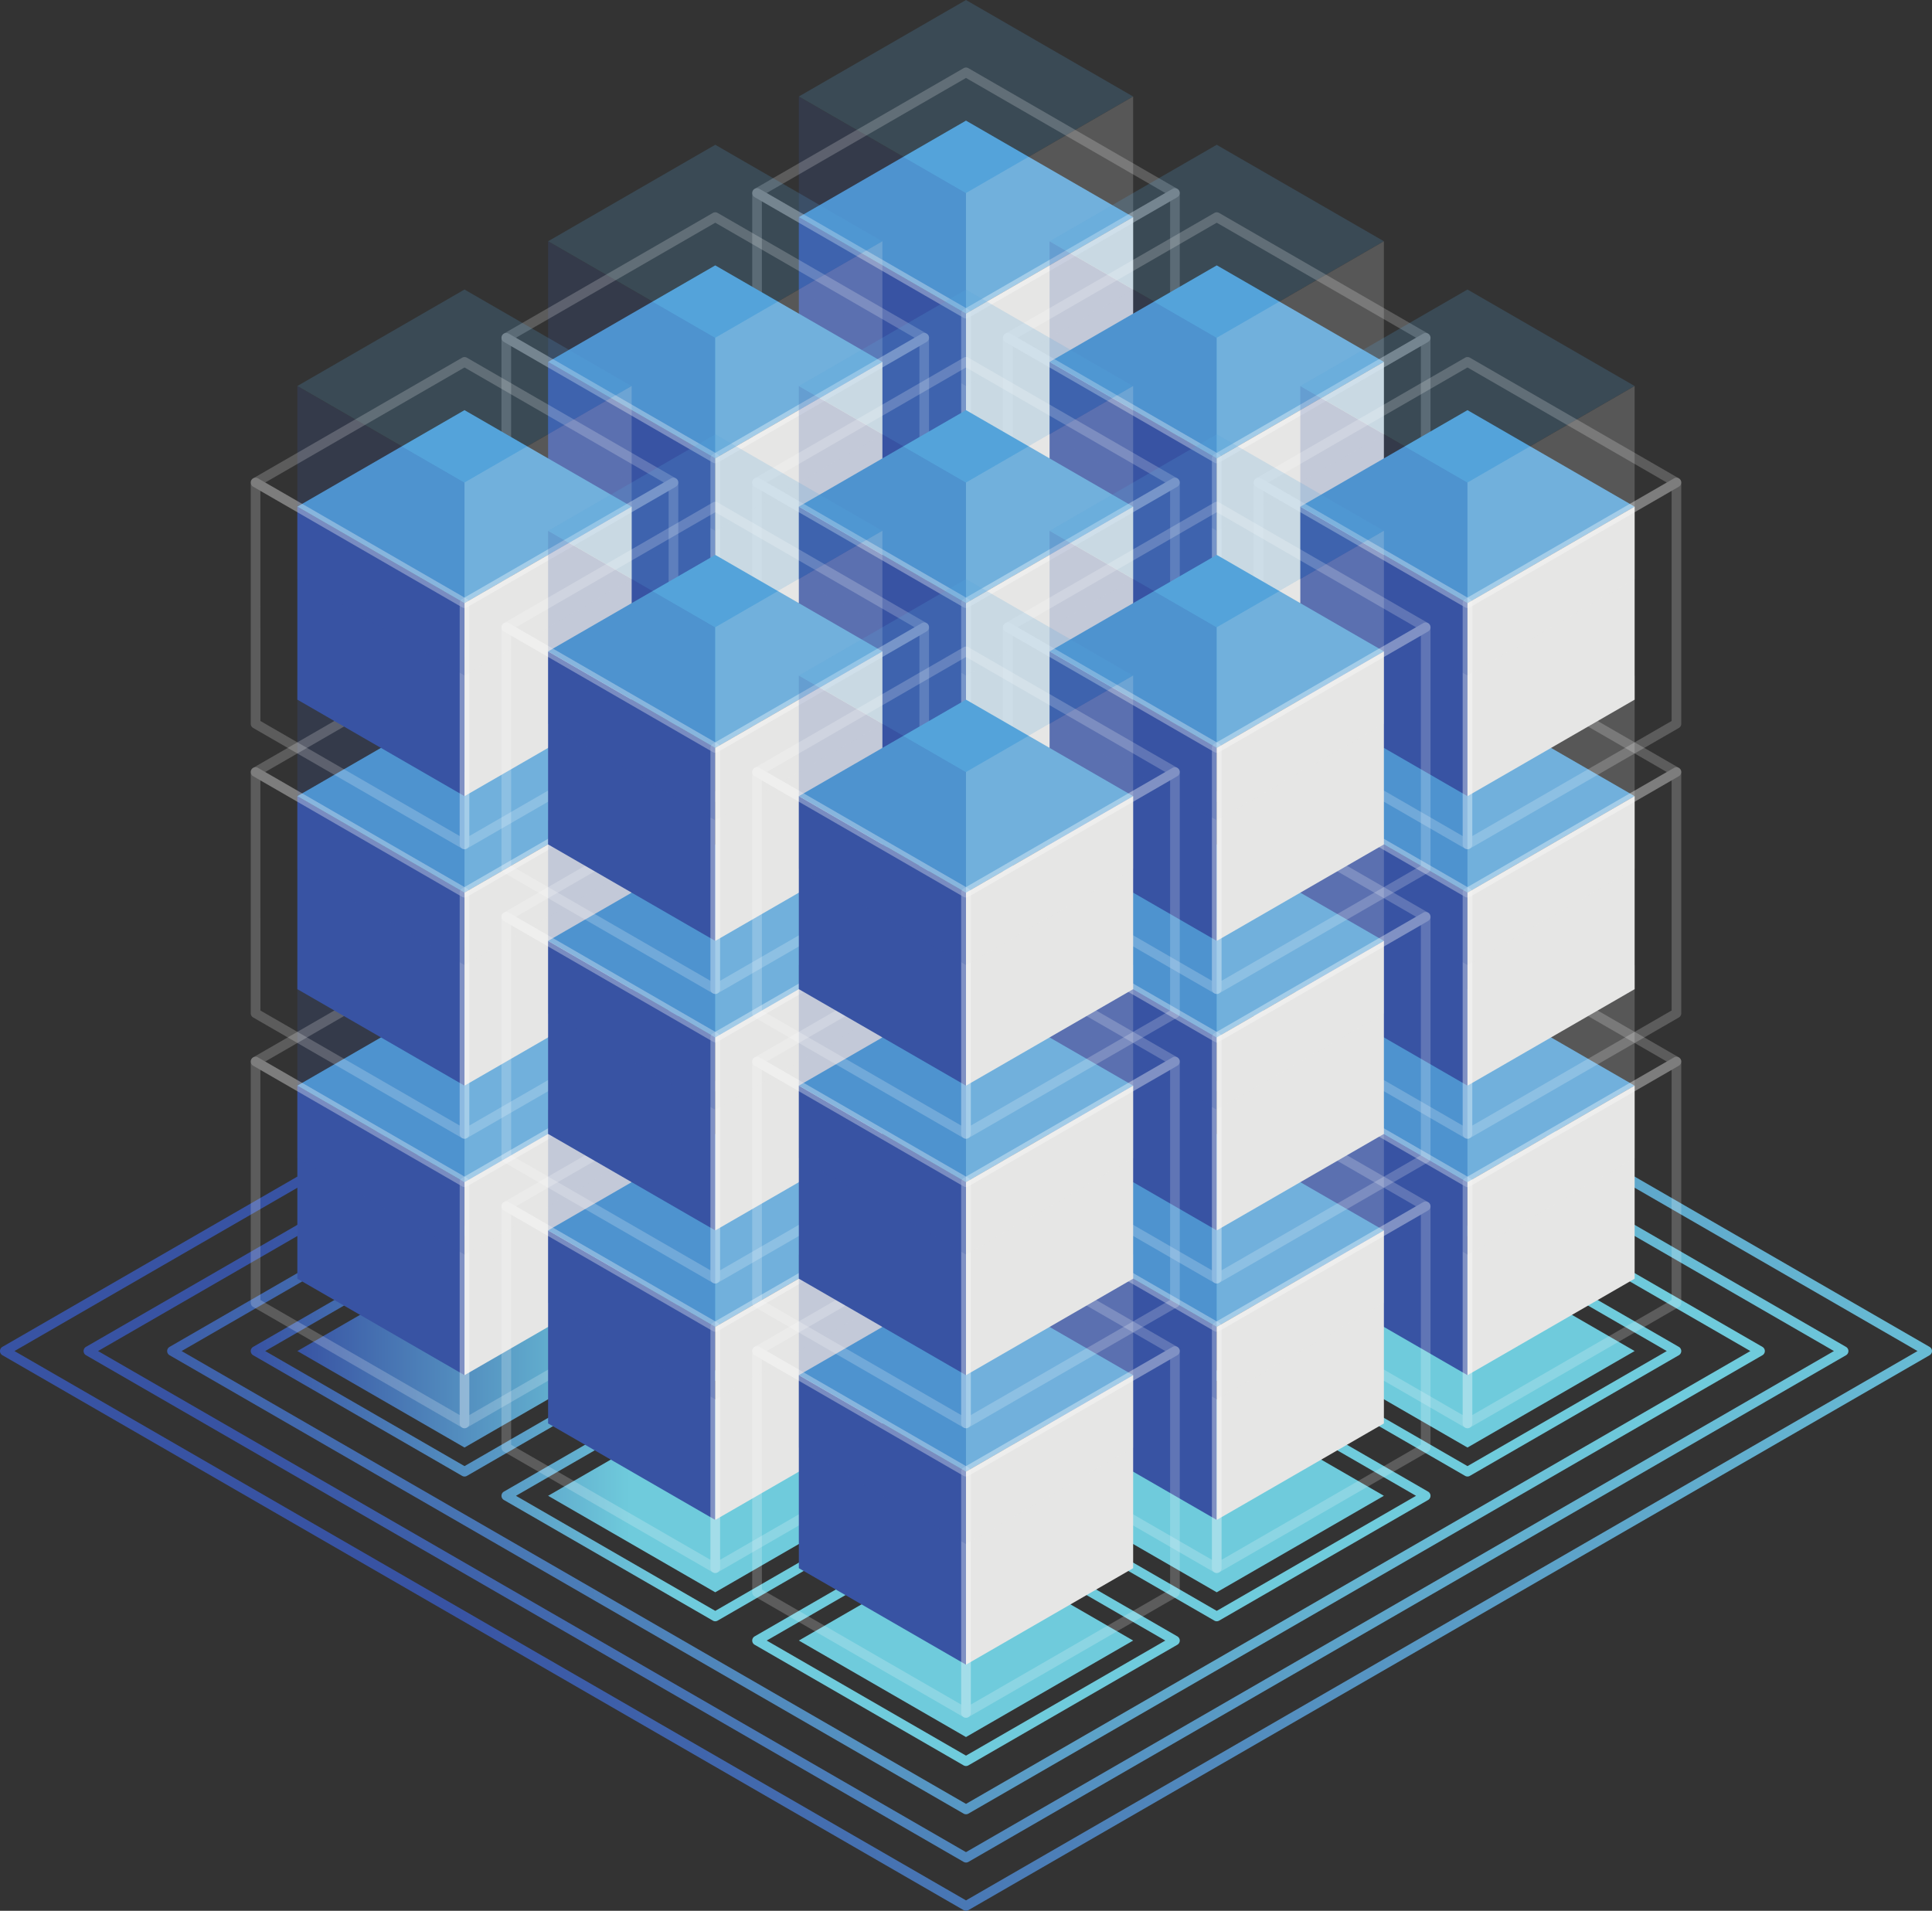 <svg xmlns="http://www.w3.org/2000/svg" xmlns:xlink="http://www.w3.org/1999/xlink" width="590.635" height="584.188" viewBox="0 0 590.635 584.188">
  <rect x="0" y="0" width="590.635" height="584.188" fill="#333333" stroke="none"/>
  <defs>
    <linearGradient id="linear-gradient" y1="1.175" x2="1" y2="1.175" gradientUnits="objectBoundingBox">
      <stop offset="0" stop-color="#3853a3"/>
      <stop offset="1" stop-color="#6fcbdc"/>
    </linearGradient>
    <linearGradient id="linear-gradient-2" x1="0.011" y1="1.115" x2="0.989" y2="1.115" xlink:href="#linear-gradient"/>
    <linearGradient id="linear-gradient-3" x1="-0.75" y1="0.425" x2="0.25" y2="0.425" xlink:href="#linear-gradient"/>
    <linearGradient id="linear-gradient-4" x1="-0.575" y1="0.538" x2="0.402" y2="0.538" xlink:href="#linear-gradient"/>
    <linearGradient id="linear-gradient-5" x1="-1.5" y1="-0.325" x2="-0.5" y2="-0.325" xlink:href="#linear-gradient"/>
    <linearGradient id="linear-gradient-6" x1="-1.162" y1="-0.038" x2="-0.184" y2="-0.038" xlink:href="#linear-gradient"/>
    <linearGradient id="linear-gradient-7" x1="-2.25" y1="0.425" x2="-1.25" y2="0.425" xlink:href="#linear-gradient"/>
    <linearGradient id="linear-gradient-8" x1="-1.748" y1="0.538" x2="-0.771" y2="0.538" xlink:href="#linear-gradient"/>
    <linearGradient id="linear-gradient-9" x1="-3" y1="1.175" x2="-2" y2="1.175" xlink:href="#linear-gradient"/>
    <linearGradient id="linear-gradient-10" x1="-2.335" y1="1.115" x2="-1.357" y2="1.115" xlink:href="#linear-gradient"/>
    <linearGradient id="linear-gradient-11" x1="-0.108" y1="-0.203" x2="0.945" y2="-0.203" xlink:href="#linear-gradient"/>
    <linearGradient id="linear-gradient-12" x1="0.091" y1="-0.254" x2="1.043" y2="-0.254" xlink:href="#linear-gradient"/>
    <linearGradient id="linear-gradient-13" x1="0.233" y1="-0.277" x2="1.102" y2="-0.277" xlink:href="#linear-gradient"/>
  </defs>
  <g id="layer2" transform="translate(0)" style="isolation: isolate">
    <g id="g1749" transform="translate(76.654 374.707)">
      <g id="g1692">
        <path id="path1310" d="M241.487,384.5l51.1-29.5,51.1,29.5-51.1,29.5Z" transform="translate(-227.236 -346.149)" fill="url(#linear-gradient)"/>
        <g id="path1679">
          <path id="Path_979" data-name="Path 979" d="M297.181,425.711a1.476,1.476,0,0,1-.738-.2l-63.878-36.88a1.475,1.475,0,0,1,0-2.555L296.443,349.2a1.48,1.48,0,0,1,1.475,0l63.88,36.881a1.475,1.475,0,0,1,0,2.555l-63.88,36.88A1.475,1.475,0,0,1,297.181,425.711Zm-60.928-38.356,60.928,35.178,60.93-35.178-60.93-35.178Z" transform="translate(-231.827 -349)" fill="url(#linear-gradient-2)"/>
        </g>
      </g>
      <g id="g1698" transform="translate(76.655 44.257)">
        <path id="path1694" d="M293.449,414.5l51.1-29.5,51.1,29.5-51.1,29.5Z" transform="translate(-279.198 -376.149)" fill="url(#linear-gradient-3)"/>
        <g id="path1696">
          <path id="Path_980" data-name="Path 980" d="M349.143,455.711a1.475,1.475,0,0,1-.738-.2l-63.879-36.881a1.475,1.475,0,0,1,0-2.555l63.879-36.88a1.48,1.48,0,0,1,1.475,0l63.88,36.88a1.475,1.475,0,0,1,0,2.555l-63.88,36.881A1.48,1.48,0,0,1,349.143,455.711Zm-60.928-38.356,60.928,35.178,60.93-35.178-60.93-35.178Z" transform="translate(-283.789 -379.001)" fill="url(#linear-gradient-4)"/>
        </g>
      </g>
      <g id="g1708" transform="translate(153.309 88.513)">
        <path id="path1704" d="M345.41,444.5l51.1-29.5,51.1,29.5-51.1,29.5Z" transform="translate(-331.159 -406.149)" fill="url(#linear-gradient-5)"/>
        <g id="path1706">
          <path id="Path_981" data-name="Path 981" d="M401.105,485.711a1.473,1.473,0,0,1-.738-.2l-63.88-36.88a1.475,1.475,0,0,1,0-2.555l63.88-36.881a1.48,1.48,0,0,1,1.475,0l63.877,36.881a1.475,1.475,0,0,1,0,2.555l-63.877,36.88A1.476,1.476,0,0,1,401.105,485.711Zm-60.929-38.356,60.929,35.178,60.927-35.178-60.927-35.178Z" transform="translate(-335.75 -409)" fill="url(#linear-gradient-6)"/>
        </g>
      </g>
      <g id="g1718" transform="translate(229.965 44.257)">
        <path id="path1714" d="M397.372,414.5l51.1-29.5,51.1,29.5-51.1,29.5Z" transform="translate(-383.121 -376.149)" fill="url(#linear-gradient-7)"/>
        <g id="path1716">
          <path id="Path_982" data-name="Path 982" d="M453.066,455.711a1.475,1.475,0,0,1-.738-.2L388.45,418.633a1.475,1.475,0,0,1,0-2.555l63.879-36.88a1.48,1.48,0,0,1,1.475,0l63.878,36.88a1.475,1.475,0,0,1,0,2.555L453.8,455.514A1.484,1.484,0,0,1,453.066,455.711Zm-60.928-38.356,60.928,35.178,60.928-35.178-60.928-35.178Z" transform="translate(-387.712 -379.001)" fill="url(#linear-gradient-8)"/>
        </g>
      </g>
      <g id="g1728" transform="translate(306.619)">
        <path id="path1724" d="M449.333,384.5l51.1-29.5,51.1,29.5-51.1,29.5Z" transform="translate(-435.082 -346.149)" fill="url(#linear-gradient-9)"/>
        <g id="path1726">
          <path id="Path_983" data-name="Path 983" d="M505.028,425.711a1.476,1.476,0,0,1-.738-.2l-63.88-36.88a1.475,1.475,0,0,1,0-2.555l63.88-36.881a1.48,1.48,0,0,1,1.475,0l63.877,36.881a1.475,1.475,0,0,1,0,2.555l-63.877,36.88A1.484,1.484,0,0,1,505.028,425.711ZM444.1,387.355l60.929,35.178,60.927-35.178-60.927-35.178Z" transform="translate(-439.673 -349)" fill="url(#linear-gradient-10)"/>
        </g>
      </g>
    </g>
    <g id="path1751" transform="translate(51.102 271.44)">
      <path id="Path_984" data-name="Path 984" d="M458.723,562.242a1.475,1.475,0,0,1-.738-.2L215.244,421.9a1.475,1.475,0,0,1,0-2.555L457.985,279.2a1.473,1.473,0,0,1,1.475,0L702.2,419.344a1.475,1.475,0,0,1,0,2.555L459.461,562.045A1.479,1.479,0,0,1,458.723,562.242ZM218.932,420.621,458.723,559.065,698.511,420.621,458.723,282.179Z" transform="translate(-214.506 -279)" fill="url(#linear-gradient-11)"/>
    </g>
    <g id="path1762" transform="translate(25.551 256.688)">
      <path id="Path_985" data-name="Path 985" d="M466.954,581.747a1.474,1.474,0,0,1-.738-.2l-268.292-154.9a1.475,1.475,0,0,1,0-2.555L466.216,269.2a1.473,1.473,0,0,1,1.475,0L735.982,424.1a1.475,1.475,0,0,1,0,2.555l-268.291,154.9A1.478,1.478,0,0,1,466.954,581.747ZM201.612,425.373l265.342,153.2,265.341-153.2L466.954,272.179Z" transform="translate(-197.186 -269)" fill="url(#linear-gradient-12)"/>
    </g>
    <g id="path1766" transform="translate(0 241.936)">
      <path id="Path_986" data-name="Path 986" d="M475.185,601.251a1.474,1.474,0,0,1-.738-.2L180.6,431.4a1.475,1.475,0,0,1,0-2.555L474.447,259.2a1.473,1.473,0,0,1,1.475,0l293.842,169.65a1.475,1.475,0,0,1,0,2.555L475.922,601.054A1.478,1.478,0,0,1,475.185,601.251ZM184.292,430.126,475.185,598.074,766.076,430.126,475.185,262.179Z" transform="translate(-179.866 -259)" fill="url(#linear-gradient-13)"/>
    </g>
    <g id="g2311" transform="translate(76.654 0)">
      <g id="g1407" transform="translate(306.619 265.54)">
        <g id="g1391" transform="translate(14.251 36.881)">
          <path id="path1385" d="M449.333,379.009V320l51.1,29.5v59.009Z" transform="translate(-449.333 -290.496)" fill="#3853a3"/>
          <path id="path1387" d="M449.333,329.5l51.1-29.5,51.1,29.5-51.1,29.5Z" transform="translate(-449.333 -300)" fill="#54a3da"/>
          <path id="path1389" d="M483.974,408.513l51.1-29.5V320l-51.1,29.5Z" transform="translate(-432.871 -290.496)" fill="#e6e6e5"/>
        </g>
        <g id="path1393" transform="translate(0 57.534)" opacity="0.2" style="isolation: isolate">
          <path id="Path_987" data-name="Path 987" d="M505.028,427.592a1.476,1.476,0,0,1-.738-.2l-63.88-36.88a1.473,1.473,0,0,1-.738-1.278V315.475a1.475,1.475,0,0,1,2.213-1.277l63.88,36.88a1.477,1.477,0,0,1,.738,1.278v73.761a1.475,1.475,0,0,1-1.475,1.475Zm-62.4-39.207,60.93,35.177V353.207l-60.93-35.177Z" transform="translate(-439.673 -314.001)" fill="#fff"/>
        </g>
        <g id="path1395" transform="translate(63.88 57.534)" opacity="0.2" style="isolation: isolate">
          <path id="Path_988" data-name="Path 988" d="M484.45,427.592a1.475,1.475,0,0,1-1.475-1.475V352.356a1.475,1.475,0,0,1,.738-1.278L547.59,314.2a1.475,1.475,0,0,1,2.213,1.277v73.761a1.473,1.473,0,0,1-.738,1.278l-63.877,36.88A1.484,1.484,0,0,1,484.45,427.592Zm1.475-74.385v70.355l60.927-35.177V318.03Z" transform="translate(-482.975 -314.001)" fill="#fff"/>
        </g>
        <g id="g1403" transform="translate(14.251)" opacity="0.2">
          <path id="path1397" d="M449.333,354.009V295l51.1,29.5v59.009Z" transform="translate(-449.333 -265.496)" fill="#3853a3"/>
          <path id="path1399" d="M449.333,304.5l51.1-29.5,51.1,29.5-51.1,29.5Z" transform="translate(-449.333 -275)" fill="#54a3da"/>
          <path id="path1401" d="M483.974,383.513l51.1-29.5V295l-51.1,29.5Z" transform="translate(-432.871 -265.496)" fill="#e6e6e5"/>
        </g>
        <g id="path1405" transform="translate(0 20.653)" opacity="0.2" style="isolation: isolate">
          <path id="Path_989" data-name="Path 989" d="M505.028,365.712a1.476,1.476,0,0,1-.738-.2l-63.88-36.881a1.475,1.475,0,0,1,0-2.555l63.88-36.881a1.473,1.473,0,0,1,1.475,0l63.877,36.881a1.475,1.475,0,0,1,0,2.555l-63.877,36.881A1.484,1.484,0,0,1,505.028,365.712ZM444.1,327.356l60.929,35.178,60.927-35.178-60.927-35.177Z" transform="translate(-439.673 -289)" fill="#fff"/>
        </g>
      </g>
      <g id="g1479" transform="translate(306.619 177.026)">
        <g id="g1463" transform="translate(14.251 36.881)">
          <path id="path1457" d="M449.333,319.009V260l51.1,29.5v59.009Z" transform="translate(-449.333 -230.496)" fill="#3853a3"/>
          <path id="path1459" d="M449.333,269.5l51.1-29.5,51.1,29.5-51.1,29.5Z" transform="translate(-449.333 -240)" fill="#54a3da"/>
          <path id="path1461" d="M483.974,348.513l51.1-29.5V260l-51.1,29.5Z" transform="translate(-432.871 -230.496)" fill="#e6e6e5"/>
        </g>
        <g id="path1465" transform="translate(0 57.533)" opacity="0.2" style="isolation: isolate">
          <path id="Path_990" data-name="Path 990" d="M505.028,367.592a1.475,1.475,0,0,1-.738-.2l-63.88-36.88a1.473,1.473,0,0,1-.738-1.278V255.475a1.475,1.475,0,0,1,2.213-1.277l63.88,36.881a1.477,1.477,0,0,1,.738,1.277v73.761a1.475,1.475,0,0,1-1.475,1.475Zm-62.4-39.207,60.93,35.177V293.207l-60.93-35.177Z" transform="translate(-439.673 -254)" fill="#fff"/>
        </g>
        <g id="path1467" transform="translate(63.88 57.533)" opacity="0.2" style="isolation: isolate">
          <path id="Path_991" data-name="Path 991" d="M484.45,367.592a1.475,1.475,0,0,1-1.475-1.475V292.356a1.474,1.474,0,0,1,.738-1.277L547.59,254.2a1.475,1.475,0,0,1,2.213,1.277v73.761a1.473,1.473,0,0,1-.738,1.278l-63.877,36.88A1.483,1.483,0,0,1,484.45,367.592Zm1.475-74.385v70.355l60.927-35.177V258.03Z" transform="translate(-482.975 -254)" fill="#fff"/>
        </g>
        <g id="g1475" transform="translate(14.251)" opacity="0.2">
          <path id="path1469" d="M449.333,294.009V235l51.1,29.5v59.009Z" transform="translate(-449.333 -205.496)" fill="#3853a3"/>
          <path id="path1471" d="M449.333,244.5l51.1-29.5,51.1,29.5-51.1,29.5Z" transform="translate(-449.333 -215)" fill="#54a3da"/>
          <path id="path1473" d="M483.974,323.513l51.1-29.5V235l-51.1,29.5Z" transform="translate(-432.871 -205.496)" fill="#e6e6e5"/>
        </g>
        <g id="path1477" transform="translate(0 20.653)" opacity="0.2" style="isolation: isolate">
          <path id="Path_992" data-name="Path 992" d="M505.028,305.712a1.461,1.461,0,0,1-.738-.2l-63.88-36.881a1.475,1.475,0,0,1,0-2.555l63.88-36.88a1.473,1.473,0,0,1,1.475,0l63.877,36.88a1.475,1.475,0,0,1,0,2.555l-63.877,36.881A1.468,1.468,0,0,1,505.028,305.712ZM444.1,267.356l60.929,35.177,60.927-35.177-60.927-35.177Z" transform="translate(-439.673 -229)" fill="#fff"/>
        </g>
      </g>
      <g id="g1503" transform="translate(153.309)">
        <g id="g1487" transform="translate(14.251 36.881)">
          <path id="path1481" d="M345.41,199.009V140l51.1,29.5v59.009Z" transform="translate(-345.41 -110.496)" fill="#3853a3"/>
          <path id="path1483" d="M345.41,149.5l51.1-29.5,51.1,29.5-51.1,29.5Z" transform="translate(-345.41 -120)" fill="#54a3da"/>
          <path id="path1485" d="M380.051,228.513l51.1-29.5V140l-51.1,29.5Z" transform="translate(-328.948 -110.496)" fill="#e6e6e5"/>
        </g>
        <g id="path1489" transform="translate(0 57.533)" opacity="0.2" style="isolation: isolate">
          <path id="Path_993" data-name="Path 993" d="M401.105,247.592a1.46,1.46,0,0,1-.738-.2l-63.88-36.88a1.473,1.473,0,0,1-.738-1.278V135.475a1.475,1.475,0,0,1,2.213-1.277l63.88,36.881a1.477,1.477,0,0,1,.738,1.278v73.761a1.476,1.476,0,0,1-1.475,1.475Zm-62.4-39.207,60.929,35.177V173.207L338.7,138.03Z" transform="translate(-335.75 -134)" fill="#fff"/>
        </g>
        <g id="path1491" transform="translate(63.88 57.533)" opacity="0.2" style="isolation: isolate">
          <path id="Path_994" data-name="Path 994" d="M380.527,247.592a1.475,1.475,0,0,1-1.475-1.475V172.356a1.474,1.474,0,0,1,.738-1.278L443.667,134.2a1.475,1.475,0,0,1,2.213,1.277v73.761a1.473,1.473,0,0,1-.737,1.278l-63.877,36.88A1.464,1.464,0,0,1,380.527,247.592ZM382,173.207v70.355l60.927-35.177V138.03Z" transform="translate(-379.052 -134)" fill="#fff"/>
        </g>
        <g id="g1499" transform="translate(14.251)" opacity="0.2">
          <path id="path1493" d="M345.41,174.009V115l51.1,29.5v59.009Z" transform="translate(-345.41 -85.496)" fill="#3853a3"/>
          <path id="path1495" d="M345.41,124.5l51.1-29.5,51.1,29.5-51.1,29.5Z" transform="translate(-345.41 -95)" fill="#54a3da"/>
          <path id="path1497" d="M380.051,203.513l51.1-29.5V115l-51.1,29.5Z" transform="translate(-328.948 -85.496)" fill="#e6e6e5"/>
        </g>
        <g id="path1501" transform="translate(0 20.653)" opacity="0.2" style="isolation: isolate">
          <path id="Path_995" data-name="Path 995" d="M401.105,185.712a1.46,1.46,0,0,1-.738-.2l-63.88-36.881a1.475,1.475,0,0,1,0-2.555l63.88-36.881a1.472,1.472,0,0,1,1.475,0l63.877,36.881a1.475,1.475,0,0,1,0,2.555l-63.877,36.881A1.463,1.463,0,0,1,401.105,185.712Zm-60.929-38.356,60.929,35.177,60.927-35.177-60.927-35.177Z" transform="translate(-335.75 -109)" fill="#fff"/>
        </g>
      </g>
      <g id="g1527" transform="translate(229.965 44.257)">
        <g id="g1511" transform="translate(14.251 36.881)">
          <path id="path1505" d="M397.372,229.009V170l51.1,29.5v59.009Z" transform="translate(-397.372 -140.496)" fill="#3853a3"/>
          <path id="path1507" d="M397.372,179.5l51.1-29.5,51.1,29.5-51.1,29.5Z" transform="translate(-397.372 -150)" fill="#54a3da"/>
          <path id="path1509" d="M432.013,258.513l51.1-29.5V170l-51.1,29.5Z" transform="translate(-380.91 -140.496)" fill="#e6e6e5"/>
        </g>
        <g id="path1513" transform="translate(0 57.533)" opacity="0.2" style="isolation: isolate">
          <path id="Path_996" data-name="Path 996" d="M453.066,277.592a1.46,1.46,0,0,1-.738-.2l-63.879-36.88a1.473,1.473,0,0,1-.738-1.277V165.475a1.475,1.475,0,0,1,2.213-1.278L453.8,201.078a1.478,1.478,0,0,1,.738,1.278v73.761a1.475,1.475,0,0,1-1.475,1.475Zm-62.4-39.207,60.928,35.177V203.207L390.662,168.03Z" transform="translate(-387.712 -164)" fill="#fff"/>
        </g>
        <g id="path1515" transform="translate(63.878 57.533)" opacity="0.2" style="isolation: isolate">
          <path id="Path_997" data-name="Path 997" d="M432.488,277.592a1.475,1.475,0,0,1-1.475-1.475V202.356a1.475,1.475,0,0,1,.738-1.278L495.629,164.2a1.475,1.475,0,0,1,2.213,1.278v73.761a1.473,1.473,0,0,1-.738,1.277l-63.878,36.88A1.468,1.468,0,0,1,432.488,277.592Zm1.475-74.385v70.355l60.928-35.177V168.03Z" transform="translate(-431.013 -164)" fill="#fff"/>
        </g>
        <g id="g1523" transform="translate(14.251)" opacity="0.2">
          <path id="path1517" d="M397.372,204.009V145l51.1,29.5v59.009Z" transform="translate(-397.372 -115.496)" fill="#3853a3"/>
          <path id="path1519" d="M397.372,154.5l51.1-29.5,51.1,29.5-51.1,29.5Z" transform="translate(-397.372 -125)" fill="#54a3da"/>
          <path id="path1521" d="M432.013,233.513l51.1-29.5V145l-51.1,29.5Z" transform="translate(-380.91 -115.496)" fill="#e6e6e5"/>
        </g>
        <g id="path1525" transform="translate(0 20.653)" opacity="0.2" style="isolation: isolate">
          <path id="Path_998" data-name="Path 998" d="M453.066,215.712a1.46,1.46,0,0,1-.738-.2L388.45,178.633a1.475,1.475,0,0,1,0-2.555L452.328,139.2a1.473,1.473,0,0,1,1.475,0l63.878,36.881a1.475,1.475,0,0,1,0,2.555L453.8,215.514A1.468,1.468,0,0,1,453.066,215.712Zm-60.928-38.356,60.928,35.177,60.928-35.177-60.928-35.177Z" transform="translate(-387.712 -139)" fill="#fff"/>
        </g>
      </g>
      <g id="g1551" transform="translate(306.619 88.513)">
        <g id="g1535" transform="translate(14.251 36.881)">
          <path id="path1529" d="M449.333,259.009V200l51.1,29.5v59.009Z" transform="translate(-449.333 -170.496)" fill="#3853a3"/>
          <path id="path1531" d="M449.333,209.5l51.1-29.5,51.1,29.5-51.1,29.5Z" transform="translate(-449.333 -180)" fill="#54a3da"/>
          <path id="path1533" d="M483.974,288.513l51.1-29.5V200l-51.1,29.5Z" transform="translate(-432.871 -170.496)" fill="#e6e6e5"/>
        </g>
        <g id="path1537" transform="translate(0 57.533)" opacity="0.2" style="isolation: isolate">
          <path id="Path_999" data-name="Path 999" d="M505.028,307.592a1.46,1.46,0,0,1-.738-.2l-63.88-36.88a1.473,1.473,0,0,1-.738-1.278V195.475a1.475,1.475,0,0,1,2.213-1.278l63.88,36.881a1.477,1.477,0,0,1,.738,1.277v73.761a1.475,1.475,0,0,1-1.475,1.475Zm-62.4-39.207,60.93,35.177V233.207l-60.93-35.177Z" transform="translate(-439.673 -194)" fill="#fff"/>
        </g>
        <g id="path1539" transform="translate(63.88 57.533)" opacity="0.2" style="isolation: isolate">
          <path id="Path_1000" data-name="Path 1000" d="M484.45,307.592a1.475,1.475,0,0,1-1.475-1.475V232.356a1.474,1.474,0,0,1,.738-1.277L547.59,194.2a1.475,1.475,0,0,1,2.213,1.278v73.761a1.473,1.473,0,0,1-.738,1.278l-63.877,36.88A1.468,1.468,0,0,1,484.45,307.592Zm1.475-74.385v70.355l60.927-35.177V198.03Z" transform="translate(-482.975 -194)" fill="#fff"/>
        </g>
        <g id="g1547" transform="translate(14.251)" opacity="0.2">
          <path id="path1541" d="M449.333,234.009V175l51.1,29.5v59.009Z" transform="translate(-449.333 -145.496)" fill="#3853a3"/>
          <path id="path1543" d="M449.333,184.5l51.1-29.5,51.1,29.5-51.1,29.5Z" transform="translate(-449.333 -155)" fill="#54a3da"/>
          <path id="path1545" d="M483.974,263.513l51.1-29.5V175l-51.1,29.5Z" transform="translate(-432.871 -145.496)" fill="#e6e6e5"/>
        </g>
        <g id="path1549" transform="translate(0 20.653)" opacity="0.2" style="isolation: isolate">
          <path id="Path_1001" data-name="Path 1001" d="M505.028,245.712a1.46,1.46,0,0,1-.738-.2l-63.88-36.881a1.475,1.475,0,0,1,0-2.555l63.88-36.881a1.473,1.473,0,0,1,1.475,0l63.877,36.881a1.475,1.475,0,0,1,0,2.555l-63.877,36.881A1.468,1.468,0,0,1,505.028,245.712ZM444.1,207.356l60.929,35.177,60.927-35.177-60.927-35.177Z" transform="translate(-439.673 -169)" fill="#fff"/>
        </g>
      </g>
      <g id="g1623" transform="translate(229.965 309.796)">
        <g id="g1607" transform="translate(14.251 36.881)">
          <path id="path1601" d="M397.372,409.009V350l51.1,29.5v59.009Z" transform="translate(-397.372 -320.496)" fill="#3853a3"/>
          <path id="path1603" d="M397.372,359.5l51.1-29.5,51.1,29.5-51.1,29.5Z" transform="translate(-397.372 -330)" fill="#54a3da"/>
          <path id="path1605" d="M432.013,438.513l51.1-29.5V350l-51.1,29.5Z" transform="translate(-380.91 -320.496)" fill="#e6e6e5"/>
        </g>
        <g id="path1609" transform="translate(0 57.534)" opacity="0.2" style="isolation: isolate">
          <path id="Path_1002" data-name="Path 1002" d="M453.066,457.592a1.475,1.475,0,0,1-.738-.2L388.45,420.513a1.473,1.473,0,0,1-.738-1.278V345.475a1.475,1.475,0,0,1,2.213-1.278L453.8,381.078a1.478,1.478,0,0,1,.738,1.277v73.761a1.475,1.475,0,0,1-1.475,1.475Zm-62.4-39.207,60.928,35.177V383.207L390.662,348.03Z" transform="translate(-387.712 -344.001)" fill="#fff"/>
        </g>
        <g id="path1611" transform="translate(63.878 57.534)" opacity="0.2" style="isolation: isolate">
          <path id="Path_1003" data-name="Path 1003" d="M432.488,457.592a1.475,1.475,0,0,1-1.475-1.475V382.355a1.475,1.475,0,0,1,.738-1.277L495.629,344.2a1.475,1.475,0,0,1,2.213,1.278v73.761a1.473,1.473,0,0,1-.738,1.278l-63.878,36.881A1.484,1.484,0,0,1,432.488,457.592Zm1.475-74.385v70.355l60.928-35.177V348.03Z" transform="translate(-431.013 -344.001)" fill="#fff"/>
        </g>
        <g id="g1619" transform="translate(14.251)" opacity="0.2">
          <path id="path1613" d="M397.372,384.009V325l51.1,29.5v59.009Z" transform="translate(-397.372 -295.496)" fill="#3853a3"/>
          <path id="path1615" d="M397.372,334.5l51.1-29.5,51.1,29.5-51.1,29.5Z" transform="translate(-397.372 -305)" fill="#54a3da"/>
          <path id="path1617" d="M432.013,413.513l51.1-29.5V325l-51.1,29.5Z" transform="translate(-380.91 -295.496)" fill="#e6e6e5"/>
        </g>
        <g id="path1621" transform="translate(0 20.654)" opacity="0.2" style="isolation: isolate">
          <path id="Path_1004" data-name="Path 1004" d="M453.066,395.711a1.474,1.474,0,0,1-.738-.2l-63.879-36.88a1.475,1.475,0,0,1,0-2.555l63.879-36.88a1.48,1.48,0,0,1,1.475,0l63.878,36.88a1.475,1.475,0,0,1,0,2.555L453.8,395.513A1.482,1.482,0,0,1,453.066,395.711Zm-60.928-38.356,60.928,35.178,60.928-35.178-60.928-35.178Z" transform="translate(-387.712 -319.001)" fill="#fff"/>
        </g>
      </g>
      <g id="g1695" transform="translate(229.965 221.283)">
        <g id="g1679" transform="translate(14.251 36.881)">
          <path id="path1673" d="M397.372,349.009V290l51.1,29.5v59.009Z" transform="translate(-397.372 -260.496)" fill="#3853a3"/>
          <path id="path1675" d="M397.372,299.5l51.1-29.5,51.1,29.5-51.1,29.5Z" transform="translate(-397.372 -270)" fill="#54a3da"/>
          <path id="path1677" d="M432.013,378.513l51.1-29.5V290l-51.1,29.5Z" transform="translate(-380.91 -260.496)" fill="#e6e6e5"/>
        </g>
        <g id="path1681" transform="translate(0 57.533)" opacity="0.2" style="isolation: isolate">
          <path id="Path_1005" data-name="Path 1005" d="M453.066,397.592a1.475,1.475,0,0,1-.738-.2L388.45,360.514a1.473,1.473,0,0,1-.738-1.277V285.475a1.475,1.475,0,0,1,2.213-1.278L453.8,321.078a1.478,1.478,0,0,1,.738,1.277v73.761a1.475,1.475,0,0,1-1.475,1.475Zm-62.4-39.207,60.928,35.177V323.207L390.662,288.03Z" transform="translate(-387.712 -284)" fill="#fff"/>
        </g>
        <g id="path1683" transform="translate(63.878 57.533)" opacity="0.2" style="isolation: isolate">
          <path id="Path_1006" data-name="Path 1006" d="M432.488,397.592a1.475,1.475,0,0,1-1.475-1.475V322.356a1.475,1.475,0,0,1,.738-1.277L495.629,284.2a1.475,1.475,0,0,1,2.213,1.278v73.761a1.473,1.473,0,0,1-.738,1.277l-63.878,36.881A1.483,1.483,0,0,1,432.488,397.592Zm1.475-74.385v70.355l60.928-35.177V288.03Z" transform="translate(-431.013 -284)" fill="#fff"/>
        </g>
        <g id="g1691" transform="translate(14.251)" opacity="0.2">
          <path id="path1685" d="M397.372,324.009V265l51.1,29.5v59.009Z" transform="translate(-397.372 -235.496)" fill="#3853a3"/>
          <path id="path1687" d="M397.372,274.5l51.1-29.5,51.1,29.5-51.1,29.5Z" transform="translate(-397.372 -245)" fill="#54a3da"/>
          <path id="path1689" d="M432.013,353.513l51.1-29.5V265l-51.1,29.5Z" transform="translate(-380.91 -235.496)" fill="#e6e6e5"/>
        </g>
        <g id="path1693" transform="translate(0 20.653)" opacity="0.2" style="isolation: isolate">
          <path id="Path_1007" data-name="Path 1007" d="M453.066,335.712a1.475,1.475,0,0,1-.738-.2L388.45,298.633a1.475,1.475,0,0,1,0-2.555L452.328,259.2a1.473,1.473,0,0,1,1.475,0l63.878,36.881a1.475,1.475,0,0,1,0,2.555L453.8,335.514A1.484,1.484,0,0,1,453.066,335.712Zm-60.928-38.356,60.928,35.178,60.928-35.178-60.928-35.177Z" transform="translate(-387.712 -259)" fill="#fff"/>
        </g>
      </g>
      <g id="g1719" transform="translate(76.654 44.257)">
        <g id="g1703" transform="translate(14.252 36.881)">
          <path id="path1697" d="M293.449,229.009V170l51.1,29.5v59.009Z" transform="translate(-293.449 -140.496)" fill="#3853a3"/>
          <path id="path1699" d="M293.449,179.5l51.1-29.5,51.1,29.5-51.1,29.5Z" transform="translate(-293.449 -150)" fill="#54a3da"/>
          <path id="path1701" d="M328.09,258.513l51.1-29.5V170l-51.1,29.5Z" transform="translate(-276.987 -140.496)" fill="#e6e6e5"/>
        </g>
        <g id="path1705" transform="translate(0 57.533)" opacity="0.2" style="isolation: isolate">
          <path id="Path_1008" data-name="Path 1008" d="M349.143,277.592a1.46,1.46,0,0,1-.738-.2l-63.88-36.88a1.473,1.473,0,0,1-.738-1.277V165.475A1.475,1.475,0,0,1,286,164.2l63.88,36.881a1.478,1.478,0,0,1,.738,1.278v73.761a1.475,1.475,0,0,1-1.475,1.475Zm-62.4-39.207,60.93,35.177V203.207l-60.93-35.177Z" transform="translate(-283.788 -164)" fill="#fff"/>
        </g>
        <g id="path1707" transform="translate(63.88 57.533)" opacity="0.2" style="isolation: isolate">
          <path id="Path_1009" data-name="Path 1009" d="M328.565,277.592a1.475,1.475,0,0,1-1.475-1.475V202.356a1.474,1.474,0,0,1,.738-1.278l63.88-36.881a1.475,1.475,0,0,1,2.213,1.278v73.761a1.476,1.476,0,0,1-.738,1.277l-63.88,36.88A1.464,1.464,0,0,1,328.565,277.592Zm1.475-74.385v70.355l60.93-35.177V168.03Z" transform="translate(-327.09 -164)" fill="#fff"/>
        </g>
        <g id="g1715" transform="translate(14.252)" opacity="0.2">
          <path id="path1709" d="M293.449,204.009V145l51.1,29.5v59.009Z" transform="translate(-293.449 -115.496)" fill="#3853a3"/>
          <path id="path1711" d="M293.449,154.5l51.1-29.5,51.1,29.5-51.1,29.5Z" transform="translate(-293.449 -125)" fill="#54a3da"/>
          <path id="path1713" d="M328.09,233.513l51.1-29.5V145l-51.1,29.5Z" transform="translate(-276.987 -115.496)" fill="#e6e6e5"/>
        </g>
        <g id="path1717" transform="translate(0 20.653)" opacity="0.2" style="isolation: isolate">
          <path id="Path_1010" data-name="Path 1010" d="M349.143,215.712a1.46,1.46,0,0,1-.738-.2l-63.88-36.881a1.475,1.475,0,0,1,0-2.555l63.88-36.881a1.473,1.473,0,0,1,1.475,0l63.879,36.881a1.475,1.475,0,0,1,0,2.555l-63.879,36.881A1.465,1.465,0,0,1,349.143,215.712Zm-60.93-38.356,60.93,35.177,60.928-35.177-60.928-35.177Z" transform="translate(-283.788 -139)" fill="#fff"/>
        </g>
      </g>
      <g id="g1743" transform="translate(153.309 88.513)">
        <g id="g1727" transform="translate(14.251 36.881)">
          <path id="path1721" d="M345.41,259.009V200l51.1,29.5v59.009Z" transform="translate(-345.41 -170.496)" fill="#3853a3"/>
          <path id="path1723" d="M345.41,209.5l51.1-29.5,51.1,29.5-51.1,29.5Z" transform="translate(-345.41 -180)" fill="#54a3da"/>
          <path id="path1725" d="M380.051,288.513l51.1-29.5V200l-51.1,29.5Z" transform="translate(-328.948 -170.496)" fill="#e6e6e5"/>
        </g>
        <g id="path1729" transform="translate(0 57.533)" opacity="0.2" style="isolation: isolate">
          <path id="Path_1011" data-name="Path 1011" d="M401.105,307.592a1.459,1.459,0,0,1-.738-.2l-63.88-36.88a1.473,1.473,0,0,1-.738-1.278V195.475a1.475,1.475,0,0,1,2.213-1.278l63.88,36.881a1.477,1.477,0,0,1,.738,1.277v73.761a1.476,1.476,0,0,1-1.475,1.475Zm-62.4-39.207,60.929,35.177V233.207L338.7,198.03Z" transform="translate(-335.75 -194)" fill="#fff"/>
        </g>
        <g id="path1731" transform="translate(63.88 57.533)" opacity="0.2" style="isolation: isolate">
          <path id="Path_1012" data-name="Path 1012" d="M380.527,307.592a1.475,1.475,0,0,1-1.475-1.475V232.356a1.475,1.475,0,0,1,.738-1.277L443.667,194.2a1.475,1.475,0,0,1,2.213,1.278v73.761a1.473,1.473,0,0,1-.737,1.278l-63.877,36.88A1.463,1.463,0,0,1,380.527,307.592ZM382,233.207v70.355l60.927-35.177V198.03Z" transform="translate(-379.052 -194)" fill="#fff"/>
        </g>
        <g id="g1739" transform="translate(14.251)" opacity="0.2">
          <path id="path1733" d="M345.41,234.009V175l51.1,29.5v59.009Z" transform="translate(-345.41 -145.496)" fill="#3853a3"/>
          <path id="path1735" d="M345.41,184.5l51.1-29.5,51.1,29.5-51.1,29.5Z" transform="translate(-345.41 -155)" fill="#54a3da"/>
          <path id="path1737" d="M380.051,263.513l51.1-29.5V175l-51.1,29.5Z" transform="translate(-328.948 -145.496)" fill="#e6e6e5"/>
        </g>
        <g id="path1741" transform="translate(0 20.653)" opacity="0.2" style="isolation: isolate">
          <path id="Path_1013" data-name="Path 1013" d="M401.105,245.712a1.46,1.46,0,0,1-.738-.2l-63.88-36.881a1.475,1.475,0,0,1,0-2.555l63.88-36.881a1.472,1.472,0,0,1,1.475,0l63.877,36.881a1.475,1.475,0,0,1,0,2.555l-63.877,36.881A1.463,1.463,0,0,1,401.105,245.712Zm-60.929-38.356,60.929,35.177,60.927-35.177-60.927-35.177Z" transform="translate(-335.75 -169)" fill="#fff"/>
        </g>
      </g>
      <g id="g1767" transform="translate(229.965 132.77)">
        <g id="g1751" transform="translate(14.251 36.881)">
          <path id="path1745" d="M397.372,289.009V230l51.1,29.5v59.009Z" transform="translate(-397.372 -200.496)" fill="#3853a3"/>
          <path id="path1747" d="M397.372,239.5l51.1-29.5,51.1,29.5-51.1,29.5Z" transform="translate(-397.372 -210)" fill="#54a3da"/>
          <path id="path1749" d="M432.013,318.513l51.1-29.5V230l-51.1,29.5Z" transform="translate(-380.91 -200.496)" fill="#e6e6e5"/>
        </g>
        <g id="path1753" transform="translate(0 57.533)" opacity="0.2" style="isolation: isolate">
          <path id="Path_1014" data-name="Path 1014" d="M453.066,337.592a1.475,1.475,0,0,1-.738-.2l-63.879-36.88a1.473,1.473,0,0,1-.738-1.277V225.475a1.475,1.475,0,0,1,2.213-1.278L453.8,261.078a1.478,1.478,0,0,1,.738,1.278v73.761a1.475,1.475,0,0,1-1.475,1.475Zm-62.4-39.207,60.928,35.177V263.207L390.662,228.03Z" transform="translate(-387.712 -224)" fill="#fff"/>
        </g>
        <g id="path1755" transform="translate(63.878 57.533)" opacity="0.2" style="isolation: isolate">
          <path id="Path_1015" data-name="Path 1015" d="M432.488,337.592a1.475,1.475,0,0,1-1.475-1.475V262.356a1.475,1.475,0,0,1,.738-1.278L495.629,224.2a1.475,1.475,0,0,1,2.213,1.278v73.761a1.473,1.473,0,0,1-.738,1.277l-63.878,36.88A1.483,1.483,0,0,1,432.488,337.592Zm1.475-74.385v70.355l60.928-35.177V228.03Z" transform="translate(-431.013 -224)" fill="#fff"/>
        </g>
        <g id="g1763" transform="translate(14.251)" opacity="0.2">
          <path id="path1757" d="M397.372,264.009V205l51.1,29.5v59.009Z" transform="translate(-397.372 -175.496)" fill="#3853a3"/>
          <path id="path1759" d="M397.372,214.5l51.1-29.5,51.1,29.5-51.1,29.5Z" transform="translate(-397.372 -185)" fill="#54a3da"/>
          <path id="path1761" d="M432.013,293.513l51.1-29.5V205l-51.1,29.5Z" transform="translate(-380.91 -175.496)" fill="#e6e6e5"/>
        </g>
        <g id="path1765" transform="translate(0 20.653)" opacity="0.2" style="isolation: isolate">
          <path id="Path_1016" data-name="Path 1016" d="M453.066,275.712a1.459,1.459,0,0,1-.738-.2L388.45,238.633a1.475,1.475,0,0,1,0-2.555L452.328,199.2a1.473,1.473,0,0,1,1.475,0l63.878,36.881a1.475,1.475,0,0,1,0,2.555L453.8,275.514A1.467,1.467,0,0,1,453.066,275.712Zm-60.928-38.356,60.928,35.177,60.928-35.177-60.928-35.177Z" transform="translate(-387.712 -199)" fill="#fff"/>
        </g>
      </g>
      <g id="g1791" transform="translate(0 265.54)">
        <g id="g1775" transform="translate(14.251 36.881)">
          <path id="path1769" d="M241.487,379.009V320l51.1,29.5v59.009Z" transform="translate(-241.487 -290.496)" fill="#3853a3"/>
          <path id="path1771" d="M241.487,329.5l51.1-29.5,51.1,29.5-51.1,29.5Z" transform="translate(-241.487 -300)" fill="#54a3da"/>
          <path id="path1773" d="M276.128,408.513l51.1-29.5V320l-51.1,29.5Z" transform="translate(-225.025 -290.496)" fill="#e6e6e5"/>
        </g>
        <g id="path1777" transform="translate(0 57.534)" opacity="0.2" style="isolation: isolate">
          <path id="Path_1017" data-name="Path 1017" d="M297.181,427.592a1.476,1.476,0,0,1-.738-.2l-63.878-36.88a1.476,1.476,0,0,1-.738-1.278V315.475a1.475,1.475,0,0,1,2.213-1.277l63.879,36.88a1.477,1.477,0,0,1,.738,1.278v73.761a1.475,1.475,0,0,1-1.475,1.475Zm-62.4-39.207,60.928,35.177V353.207L234.777,318.03Z" transform="translate(-231.827 -314.001)" fill="#fff"/>
        </g>
        <g id="path1779" transform="translate(63.878 57.534)" opacity="0.2" style="isolation: isolate">
          <path id="Path_1018" data-name="Path 1018" d="M276.6,427.592a1.475,1.475,0,0,1-1.475-1.475V352.356a1.474,1.474,0,0,1,.738-1.278l63.88-36.88a1.475,1.475,0,0,1,2.213,1.277v73.761a1.476,1.476,0,0,1-.738,1.278l-63.88,36.88A1.475,1.475,0,0,1,276.6,427.592Zm1.475-74.385v70.355l60.929-35.177V318.03Z" transform="translate(-275.128 -314.001)" fill="#fff"/>
        </g>
        <g id="g1787" transform="translate(14.251)" opacity="0.2">
          <path id="path1781" d="M241.487,354.009V295l51.1,29.5v59.009Z" transform="translate(-241.487 -265.496)" fill="#3853a3"/>
          <path id="path1783" d="M241.487,304.5l51.1-29.5,51.1,29.5-51.1,29.5Z" transform="translate(-241.487 -275)" fill="#54a3da"/>
          <path id="path1785" d="M276.128,383.513l51.1-29.5V295l-51.1,29.5Z" transform="translate(-225.025 -265.496)" fill="#e6e6e5"/>
        </g>
        <g id="path1789" transform="translate(0 20.653)" opacity="0.2" style="isolation: isolate">
          <path id="Path_1019" data-name="Path 1019" d="M297.181,365.712a1.476,1.476,0,0,1-.738-.2l-63.878-36.881a1.475,1.475,0,0,1,0-2.555L296.443,289.2a1.473,1.473,0,0,1,1.475,0l63.88,36.881a1.475,1.475,0,0,1,0,2.555l-63.88,36.881A1.476,1.476,0,0,1,297.181,365.712Zm-60.928-38.356,60.928,35.178,60.93-35.178-60.93-35.177Z" transform="translate(-231.827 -289)" fill="#fff"/>
        </g>
      </g>
      <g id="g1815" transform="translate(76.654 309.796)">
        <g id="g1799" transform="translate(14.252 36.881)">
          <path id="path1793" d="M293.449,409.009V350l51.1,29.5v59.009Z" transform="translate(-293.449 -320.496)" fill="#3853a3"/>
          <path id="path1795" d="M293.449,359.5l51.1-29.5,51.1,29.5-51.1,29.5Z" transform="translate(-293.449 -330)" fill="#54a3da"/>
          <path id="path1797" d="M328.09,438.513l51.1-29.5V350l-51.1,29.5Z" transform="translate(-276.987 -320.496)" fill="#e6e6e5"/>
        </g>
        <g id="path1801" transform="translate(0 57.534)" opacity="0.2" style="isolation: isolate">
          <path id="Path_1020" data-name="Path 1020" d="M349.143,457.592a1.476,1.476,0,0,1-.738-.2l-63.88-36.881a1.473,1.473,0,0,1-.738-1.278V345.475A1.475,1.475,0,0,1,286,344.2l63.88,36.881a1.478,1.478,0,0,1,.738,1.277v73.761a1.475,1.475,0,0,1-1.475,1.475Zm-62.4-39.207,60.93,35.177V383.207l-60.93-35.177Z" transform="translate(-283.788 -344.001)" fill="#fff"/>
        </g>
        <g id="path1803" transform="translate(63.88 57.534)" opacity="0.2" style="isolation: isolate">
          <path id="Path_1021" data-name="Path 1021" d="M328.565,457.592a1.475,1.475,0,0,1-1.475-1.475V382.355a1.474,1.474,0,0,1,.738-1.277l63.88-36.881a1.475,1.475,0,0,1,2.213,1.278v73.761a1.476,1.476,0,0,1-.738,1.278L329.3,457.394A1.48,1.48,0,0,1,328.565,457.592Zm1.475-74.385v70.355l60.93-35.177V348.03Z" transform="translate(-327.09 -344.001)" fill="#fff"/>
        </g>
        <g id="g1811" transform="translate(14.252)" opacity="0.2">
          <path id="path1805" d="M293.449,384.009V325l51.1,29.5v59.009Z" transform="translate(-293.449 -295.496)" fill="#3853a3"/>
          <path id="path1807" d="M293.449,334.5l51.1-29.5,51.1,29.5-51.1,29.5Z" transform="translate(-293.449 -305)" fill="#54a3da"/>
          <path id="path1809" d="M328.09,413.513l51.1-29.5V325l-51.1,29.5Z" transform="translate(-276.987 -295.496)" fill="#e6e6e5"/>
        </g>
        <g id="path1813" transform="translate(0 20.654)" opacity="0.2" style="isolation: isolate">
          <path id="Path_1022" data-name="Path 1022" d="M349.143,395.711a1.474,1.474,0,0,1-.738-.2l-63.88-36.88a1.475,1.475,0,0,1,0-2.555l63.88-36.88a1.48,1.48,0,0,1,1.475,0l63.879,36.88a1.475,1.475,0,0,1,0,2.555l-63.879,36.88A1.478,1.478,0,0,1,349.143,395.711Zm-60.93-38.356,60.93,35.178,60.928-35.178-60.928-35.178Z" transform="translate(-283.788 -319.001)" fill="#fff"/>
        </g>
      </g>
      <g id="g1839" transform="translate(153.309 354.053)">
        <g id="g1823" transform="translate(14.251 36.881)">
          <path id="path1817" d="M345.41,439.009V380l51.1,29.5v59.009Z" transform="translate(-345.41 -350.496)" fill="#3853a3"/>
          <path id="path1819" d="M345.41,389.5l51.1-29.5,51.1,29.5-51.1,29.5Z" transform="translate(-345.41 -360)" fill="#54a3da"/>
          <path id="path1821" d="M380.051,468.513l51.1-29.5V380l-51.1,29.5Z" transform="translate(-328.948 -350.496)" fill="#e6e6e5"/>
        </g>
        <g id="path1825" transform="translate(0 57.534)" opacity="0.2" style="isolation: isolate">
          <path id="Path_1023" data-name="Path 1023" d="M401.105,487.592a1.477,1.477,0,0,1-.738-.2l-63.88-36.881a1.473,1.473,0,0,1-.738-1.278V375.475a1.475,1.475,0,0,1,2.213-1.277l63.88,36.881a1.477,1.477,0,0,1,.738,1.277v73.761a1.475,1.475,0,0,1-1.475,1.475Zm-62.4-39.207,60.929,35.177V413.207L338.7,378.03Z" transform="translate(-335.75 -374.001)" fill="#fff"/>
        </g>
        <g id="path1827" transform="translate(63.88 57.534)" opacity="0.2" style="isolation: isolate">
          <path id="Path_1024" data-name="Path 1024" d="M380.527,487.592a1.475,1.475,0,0,1-1.475-1.475V412.356a1.474,1.474,0,0,1,.738-1.277L443.667,374.2a1.475,1.475,0,0,1,2.213,1.277v73.761a1.473,1.473,0,0,1-.737,1.278l-63.877,36.881A1.481,1.481,0,0,1,380.527,487.592ZM382,413.207v70.355l60.927-35.177V378.03Z" transform="translate(-379.052 -374.001)" fill="#fff"/>
        </g>
        <g id="g1835" transform="translate(14.251)" opacity="0.2">
          <path id="path1829" d="M345.41,414.009V355l51.1,29.5v59.009Z" transform="translate(-345.41 -325.496)" fill="#3853a3"/>
          <path id="path1831" d="M345.41,364.5l51.1-29.5,51.1,29.5-51.1,29.5Z" transform="translate(-345.41 -335)" fill="#54a3da"/>
          <path id="path1833" d="M380.051,443.513l51.1-29.5V355l-51.1,29.5Z" transform="translate(-328.948 -325.496)" fill="#e6e6e5"/>
        </g>
        <g id="path1837" transform="translate(0 20.654)" opacity="0.2" style="isolation: isolate">
          <path id="Path_1025" data-name="Path 1025" d="M401.105,425.711a1.475,1.475,0,0,1-.738-.2l-63.88-36.88a1.475,1.475,0,0,1,0-2.555l63.88-36.881a1.479,1.479,0,0,1,1.475,0l63.877,36.881a1.475,1.475,0,0,1,0,2.555l-63.877,36.88A1.478,1.478,0,0,1,401.105,425.711Zm-60.929-38.356,60.929,35.178,60.927-35.178-60.927-35.178Z" transform="translate(-335.75 -349)" fill="#fff"/>
        </g>
      </g>
      <g id="g1863" transform="translate(0 177.026)">
        <g id="g1847" transform="translate(14.251 36.881)">
          <path id="path1841" d="M241.487,319.009V260l51.1,29.5v59.009Z" transform="translate(-241.487 -230.496)" fill="#3853a3"/>
          <path id="path1843" d="M241.487,269.5l51.1-29.5,51.1,29.5-51.1,29.5Z" transform="translate(-241.487 -240)" fill="#54a3da"/>
          <path id="path1845" d="M276.128,348.513l51.1-29.5V260l-51.1,29.5Z" transform="translate(-225.025 -230.496)" fill="#e6e6e5"/>
        </g>
        <g id="path1849" transform="translate(0 57.533)" opacity="0.2" style="isolation: isolate">
          <path id="Path_1026" data-name="Path 1026" d="M297.181,367.592a1.475,1.475,0,0,1-.738-.2l-63.878-36.88a1.476,1.476,0,0,1-.738-1.278V255.475a1.475,1.475,0,0,1,2.213-1.277l63.879,36.881a1.477,1.477,0,0,1,.738,1.277v73.761a1.475,1.475,0,0,1-1.475,1.475Zm-62.4-39.207,60.928,35.177V293.207L234.777,258.03Z" transform="translate(-231.827 -254)" fill="#fff"/>
        </g>
        <g id="path1851" transform="translate(63.878 57.533)" opacity="0.2" style="isolation: isolate">
          <path id="Path_1027" data-name="Path 1027" d="M276.6,367.592a1.475,1.475,0,0,1-1.475-1.475V292.356a1.474,1.474,0,0,1,.738-1.277l63.88-36.881a1.475,1.475,0,0,1,2.213,1.277v73.761a1.476,1.476,0,0,1-.738,1.278l-63.88,36.88A1.475,1.475,0,0,1,276.6,367.592Zm1.475-74.385v70.355l60.929-35.177V258.03Z" transform="translate(-275.128 -254)" fill="#fff"/>
        </g>
        <g id="g1859" transform="translate(14.251)" opacity="0.2">
          <path id="path1853" d="M241.487,294.009V235l51.1,29.5v59.009Z" transform="translate(-241.487 -205.496)" fill="#3853a3"/>
          <path id="path1855" d="M241.487,244.5l51.1-29.5,51.1,29.5-51.1,29.5Z" transform="translate(-241.487 -215)" fill="#54a3da"/>
          <path id="path1857" d="M276.128,323.513l51.1-29.5V235l-51.1,29.5Z" transform="translate(-225.025 -205.496)" fill="#e6e6e5"/>
        </g>
        <g id="path1861" transform="translate(0 20.653)" opacity="0.2" style="isolation: isolate">
          <path id="Path_1028" data-name="Path 1028" d="M297.181,305.712a1.461,1.461,0,0,1-.738-.2l-63.878-36.881a1.475,1.475,0,0,1,0-2.555l63.878-36.88a1.473,1.473,0,0,1,1.475,0l63.88,36.88a1.475,1.475,0,0,1,0,2.555l-63.88,36.881A1.46,1.46,0,0,1,297.181,305.712Zm-60.928-38.356,60.928,35.177,60.93-35.177-60.93-35.177Z" transform="translate(-231.827 -229)" fill="#fff"/>
        </g>
      </g>
      <g id="g1887" transform="translate(76.654 221.283)">
        <g id="g1871" transform="translate(14.252 36.881)">
          <path id="path1865" d="M293.449,349.009V290l51.1,29.5v59.009Z" transform="translate(-293.449 -260.496)" fill="#3853a3"/>
          <path id="path1867" d="M293.449,299.5l51.1-29.5,51.1,29.5-51.1,29.5Z" transform="translate(-293.449 -270)" fill="#54a3da"/>
          <path id="path1869" d="M328.09,378.513l51.1-29.5V290l-51.1,29.5Z" transform="translate(-276.987 -260.496)" fill="#e6e6e5"/>
        </g>
        <g id="path1873" transform="translate(0 57.533)" opacity="0.2" style="isolation: isolate">
          <path id="Path_1029" data-name="Path 1029" d="M349.143,397.592a1.475,1.475,0,0,1-.738-.2l-63.88-36.881a1.473,1.473,0,0,1-.738-1.277V285.475A1.475,1.475,0,0,1,286,284.2l63.88,36.881a1.478,1.478,0,0,1,.738,1.277v73.761a1.475,1.475,0,0,1-1.475,1.475Zm-62.4-39.207,60.93,35.177V323.207l-60.93-35.177Z" transform="translate(-283.788 -284)" fill="#fff"/>
        </g>
        <g id="path1875" transform="translate(63.88 57.533)" opacity="0.2" style="isolation: isolate">
          <path id="Path_1030" data-name="Path 1030" d="M328.565,397.592a1.475,1.475,0,0,1-1.475-1.475V322.356a1.474,1.474,0,0,1,.738-1.277l63.88-36.881a1.475,1.475,0,0,1,2.213,1.278v73.761a1.476,1.476,0,0,1-.738,1.277L329.3,397.395A1.479,1.479,0,0,1,328.565,397.592Zm1.475-74.385v70.355l60.93-35.177V288.03Z" transform="translate(-327.09 -284)" fill="#fff"/>
        </g>
        <g id="g1883" transform="translate(14.252)" opacity="0.2">
          <path id="path1877" d="M293.449,324.009V265l51.1,29.5v59.009Z" transform="translate(-293.449 -235.496)" fill="#3853a3"/>
          <path id="path1879" d="M293.449,274.5l51.1-29.5,51.1,29.5-51.1,29.5Z" transform="translate(-293.449 -245)" fill="#54a3da"/>
          <path id="path1881" d="M328.09,353.513l51.1-29.5V265l-51.1,29.5Z" transform="translate(-276.987 -235.496)" fill="#e6e6e5"/>
        </g>
        <g id="path1885" transform="translate(0 20.653)" opacity="0.2" style="isolation: isolate">
          <path id="Path_1031" data-name="Path 1031" d="M349.143,335.712a1.476,1.476,0,0,1-.738-.2l-63.88-36.881a1.475,1.475,0,0,1,0-2.555l63.88-36.881a1.473,1.473,0,0,1,1.475,0l63.879,36.881a1.475,1.475,0,0,1,0,2.555l-63.879,36.881A1.48,1.48,0,0,1,349.143,335.712Zm-60.93-38.356,60.93,35.178,60.928-35.178-60.928-35.177Z" transform="translate(-283.788 -259)" fill="#fff"/>
        </g>
      </g>
      <g id="g1911" transform="translate(153.309 265.54)">
        <g id="g1895" transform="translate(14.251 36.881)">
          <path id="path1889" d="M345.41,379.009V320l51.1,29.5v59.009Z" transform="translate(-345.41 -290.496)" fill="#3853a3"/>
          <path id="path1891" d="M345.41,329.5l51.1-29.5,51.1,29.5-51.1,29.5Z" transform="translate(-345.41 -300)" fill="#54a3da"/>
          <path id="path1893" d="M380.051,408.513l51.1-29.5V320l-51.1,29.5Z" transform="translate(-328.948 -290.496)" fill="#e6e6e5"/>
        </g>
        <g id="path1897" transform="translate(0 57.534)" opacity="0.2" style="isolation: isolate">
          <path id="Path_1032" data-name="Path 1032" d="M401.105,427.592a1.475,1.475,0,0,1-.738-.2l-63.88-36.88a1.473,1.473,0,0,1-.738-1.278V315.475a1.475,1.475,0,0,1,2.213-1.277l63.88,36.88a1.478,1.478,0,0,1,.738,1.278v73.761a1.476,1.476,0,0,1-1.475,1.475Zm-62.4-39.207,60.929,35.177V353.207L338.7,318.03Z" transform="translate(-335.75 -314.001)" fill="#fff"/>
        </g>
        <g id="path1899" transform="translate(63.88 57.534)" opacity="0.2" style="isolation: isolate">
          <path id="Path_1033" data-name="Path 1033" d="M380.527,427.592a1.475,1.475,0,0,1-1.475-1.475V352.356a1.475,1.475,0,0,1,.738-1.278l63.877-36.88a1.475,1.475,0,0,1,2.213,1.277v73.761a1.473,1.473,0,0,1-.737,1.278l-63.877,36.88A1.479,1.479,0,0,1,380.527,427.592ZM382,353.207v70.355l60.927-35.177V318.03Z" transform="translate(-379.052 -314.001)" fill="#fff"/>
        </g>
        <g id="g1907" transform="translate(14.251)" opacity="0.2">
          <path id="path1901" d="M345.41,354.009V295l51.1,29.5v59.009Z" transform="translate(-345.41 -265.496)" fill="#3853a3"/>
          <path id="path1903" d="M345.41,304.5l51.1-29.5,51.1,29.5-51.1,29.5Z" transform="translate(-345.41 -275)" fill="#54a3da"/>
          <path id="path1905" d="M380.051,383.513l51.1-29.5V295l-51.1,29.5Z" transform="translate(-328.948 -265.496)" fill="#e6e6e5"/>
        </g>
        <g id="path1909" transform="translate(0 20.653)" opacity="0.2" style="isolation: isolate">
          <path id="Path_1034" data-name="Path 1034" d="M401.105,365.712a1.475,1.475,0,0,1-.738-.2l-63.88-36.881a1.475,1.475,0,0,1,0-2.555l63.88-36.881a1.473,1.473,0,0,1,1.475,0l63.877,36.881a1.475,1.475,0,0,1,0,2.555l-63.877,36.881A1.479,1.479,0,0,1,401.105,365.712Zm-60.929-38.356,60.929,35.178,60.927-35.178-60.927-35.177Z" transform="translate(-335.75 -289)" fill="#fff"/>
        </g>
      </g>
      <g id="g1935" transform="translate(0 88.513)">
        <g id="g1919" transform="translate(14.251 36.881)">
          <path id="path1913" d="M241.487,259.009V200l51.1,29.5v59.009Z" transform="translate(-241.487 -170.496)" fill="#3853a3"/>
          <path id="path1915" d="M241.487,209.5l51.1-29.5,51.1,29.5-51.1,29.5Z" transform="translate(-241.487 -180)" fill="#54a3da"/>
          <path id="path1917" d="M276.128,288.513l51.1-29.5V200l-51.1,29.5Z" transform="translate(-225.025 -170.496)" fill="#e6e6e5"/>
        </g>
        <g id="path1921" transform="translate(0 57.533)" opacity="0.2" style="isolation: isolate">
          <path id="Path_1035" data-name="Path 1035" d="M297.181,307.592a1.46,1.46,0,0,1-.738-.2l-63.878-36.88a1.476,1.476,0,0,1-.738-1.278V195.475a1.475,1.475,0,0,1,2.213-1.278l63.879,36.881a1.477,1.477,0,0,1,.738,1.277v73.761a1.475,1.475,0,0,1-.738,1.278A1.459,1.459,0,0,1,297.181,307.592Zm-62.4-39.207,60.928,35.177V233.207L234.777,198.03Z" transform="translate(-231.827 -194)" fill="#fff"/>
        </g>
        <g id="path1923" transform="translate(63.878 57.533)" opacity="0.2" style="isolation: isolate">
          <path id="Path_1036" data-name="Path 1036" d="M276.6,307.592a1.475,1.475,0,0,1-1.475-1.475V232.356a1.474,1.474,0,0,1,.738-1.277l63.88-36.881a1.475,1.475,0,0,1,2.213,1.278v73.761a1.476,1.476,0,0,1-.738,1.278l-63.88,36.88A1.459,1.459,0,0,1,276.6,307.592Zm1.475-74.385v70.355l60.929-35.177V198.03Z" transform="translate(-275.128 -194)" fill="#fff"/>
        </g>
        <g id="g1931" transform="translate(14.251)" opacity="0.2">
          <path id="path1925" d="M241.487,234.009V175l51.1,29.5v59.009Z" transform="translate(-241.487 -145.496)" fill="#3853a3"/>
          <path id="path1927" d="M241.487,184.5l51.1-29.5,51.1,29.5-51.1,29.5Z" transform="translate(-241.487 -155)" fill="#54a3da"/>
          <path id="path1929" d="M276.128,263.513l51.1-29.5V175l-51.1,29.5Z" transform="translate(-225.025 -145.496)" fill="#e6e6e5"/>
        </g>
        <g id="path1933" transform="translate(0 20.653)" opacity="0.2" style="isolation: isolate">
          <path id="Path_1037" data-name="Path 1037" d="M297.181,245.712a1.461,1.461,0,0,1-.738-.2l-63.878-36.881a1.475,1.475,0,0,1,0-2.555L296.443,169.2a1.473,1.473,0,0,1,1.475,0l63.88,36.881a1.475,1.475,0,0,1,0,2.555l-63.88,36.881A1.46,1.46,0,0,1,297.181,245.712Zm-60.928-38.356,60.928,35.177,60.93-35.177-60.93-35.177Z" transform="translate(-231.827 -169)" fill="#fff"/>
        </g>
      </g>
      <g id="g1959" transform="translate(76.654 132.77)">
        <g id="g1943" transform="translate(14.252 36.881)">
          <path id="path1937" d="M293.449,289.009V230l51.1,29.5v59.009Z" transform="translate(-293.449 -200.496)" fill="#3853a3"/>
          <path id="path1939" d="M293.449,239.5l51.1-29.5,51.1,29.5-51.1,29.5Z" transform="translate(-293.449 -210)" fill="#54a3da"/>
          <path id="path1941" d="M328.09,318.513l51.1-29.5V230l-51.1,29.5Z" transform="translate(-276.987 -200.496)" fill="#e6e6e5"/>
        </g>
        <g id="path1945" transform="translate(0 57.533)" opacity="0.2" style="isolation: isolate">
          <path id="Path_1038" data-name="Path 1038" d="M349.143,337.592a1.475,1.475,0,0,1-.738-.2l-63.88-36.88a1.473,1.473,0,0,1-.738-1.277V225.475A1.475,1.475,0,0,1,286,224.2l63.88,36.881a1.478,1.478,0,0,1,.738,1.278v73.761a1.475,1.475,0,0,1-1.475,1.475Zm-62.4-39.207,60.93,35.177V263.207l-60.93-35.177Z" transform="translate(-283.788 -224)" fill="#fff"/>
        </g>
        <g id="path1947" transform="translate(63.88 57.533)" opacity="0.2" style="isolation: isolate">
          <path id="Path_1039" data-name="Path 1039" d="M328.565,337.592a1.475,1.475,0,0,1-1.475-1.475V262.356a1.474,1.474,0,0,1,.738-1.278l63.88-36.881a1.475,1.475,0,0,1,2.213,1.278v73.761a1.476,1.476,0,0,1-.738,1.277l-63.88,36.88A1.479,1.479,0,0,1,328.565,337.592Zm1.475-74.385v70.355l60.93-35.177V228.03Z" transform="translate(-327.09 -224)" fill="#fff"/>
        </g>
        <g id="g1955" transform="translate(14.252)" opacity="0.2">
          <path id="path1949" d="M293.449,264.009V205l51.1,29.5v59.009Z" transform="translate(-293.449 -175.496)" fill="#3853a3"/>
          <path id="path1951" d="M293.449,214.5l51.1-29.5,51.1,29.5-51.1,29.5Z" transform="translate(-293.449 -185)" fill="#54a3da"/>
          <path id="path1953" d="M328.09,293.513l51.1-29.5V205l-51.1,29.5Z" transform="translate(-276.987 -175.496)" fill="#e6e6e5"/>
        </g>
        <g id="path1957" transform="translate(0 20.653)" opacity="0.2" style="isolation: isolate">
          <path id="Path_1040" data-name="Path 1040" d="M349.143,275.712a1.459,1.459,0,0,1-.738-.2l-63.88-36.881a1.475,1.475,0,0,1,0-2.555l63.88-36.881a1.473,1.473,0,0,1,1.475,0l63.879,36.881a1.475,1.475,0,0,1,0,2.555l-63.879,36.881A1.464,1.464,0,0,1,349.143,275.712Zm-60.93-38.356,60.93,35.177,60.928-35.177-60.928-35.177Z" transform="translate(-283.788 -199)" fill="#fff"/>
        </g>
      </g>
      <g id="g1983" transform="translate(153.309 177.026)">
        <g id="g1967" transform="translate(14.251 36.881)">
          <path id="path1961" d="M345.41,319.009V260l51.1,29.5v59.009Z" transform="translate(-345.41 -230.496)" fill="#3853a3"/>
          <path id="path1963" d="M345.41,269.5l51.1-29.5,51.1,29.5-51.1,29.5Z" transform="translate(-345.41 -240)" fill="#54a3da"/>
          <path id="path1965" d="M380.051,348.513l51.1-29.5V260l-51.1,29.5Z" transform="translate(-328.948 -230.496)" fill="#e6e6e5"/>
        </g>
        <g id="path1969" transform="translate(0 57.533)" opacity="0.2" style="isolation: isolate">
          <path id="Path_1041" data-name="Path 1041" d="M401.105,367.592a1.475,1.475,0,0,1-.738-.2l-63.88-36.88a1.473,1.473,0,0,1-.738-1.278V255.475a1.475,1.475,0,0,1,2.213-1.277l63.88,36.881a1.477,1.477,0,0,1,.738,1.277v73.761a1.476,1.476,0,0,1-1.475,1.475Zm-62.4-39.207,60.929,35.177V293.207L338.7,258.03Z" transform="translate(-335.75 -254)" fill="#fff"/>
        </g>
        <g id="path1971" transform="translate(63.88 57.533)" opacity="0.2" style="isolation: isolate">
          <path id="Path_1042" data-name="Path 1042" d="M380.527,367.592a1.475,1.475,0,0,1-1.475-1.475V292.356a1.474,1.474,0,0,1,.738-1.277L443.667,254.2a1.475,1.475,0,0,1,2.213,1.277v73.761a1.473,1.473,0,0,1-.737,1.278l-63.877,36.88A1.479,1.479,0,0,1,380.527,367.592ZM382,293.207v70.355l60.927-35.177V258.03Z" transform="translate(-379.052 -254)" fill="#fff"/>
        </g>
        <g id="g1979" transform="translate(14.251)" opacity="0.2">
          <path id="path1973" d="M345.41,294.009V235l51.1,29.5v59.009Z" transform="translate(-345.41 -205.496)" fill="#3853a3"/>
          <path id="path1975" d="M345.41,244.5l51.1-29.5,51.1,29.5-51.1,29.5Z" transform="translate(-345.41 -215)" fill="#54a3da"/>
          <path id="path1977" d="M380.051,323.513l51.1-29.5V235l-51.1,29.5Z" transform="translate(-328.948 -205.496)" fill="#e6e6e5"/>
        </g>
        <g id="path1981" transform="translate(0 20.653)" opacity="0.2" style="isolation: isolate">
          <path id="Path_1043" data-name="Path 1043" d="M401.105,305.712a1.46,1.46,0,0,1-.738-.2l-63.88-36.881a1.475,1.475,0,0,1,0-2.555l63.88-36.88a1.473,1.473,0,0,1,1.475,0l63.877,36.88a1.475,1.475,0,0,1,0,2.555l-63.877,36.881A1.463,1.463,0,0,1,401.105,305.712Zm-60.929-38.356,60.929,35.177,60.927-35.177-60.927-35.177Z" transform="translate(-335.75 -229)" fill="#fff"/>
        </g>
      </g>
    </g>
  </g>
</svg>
